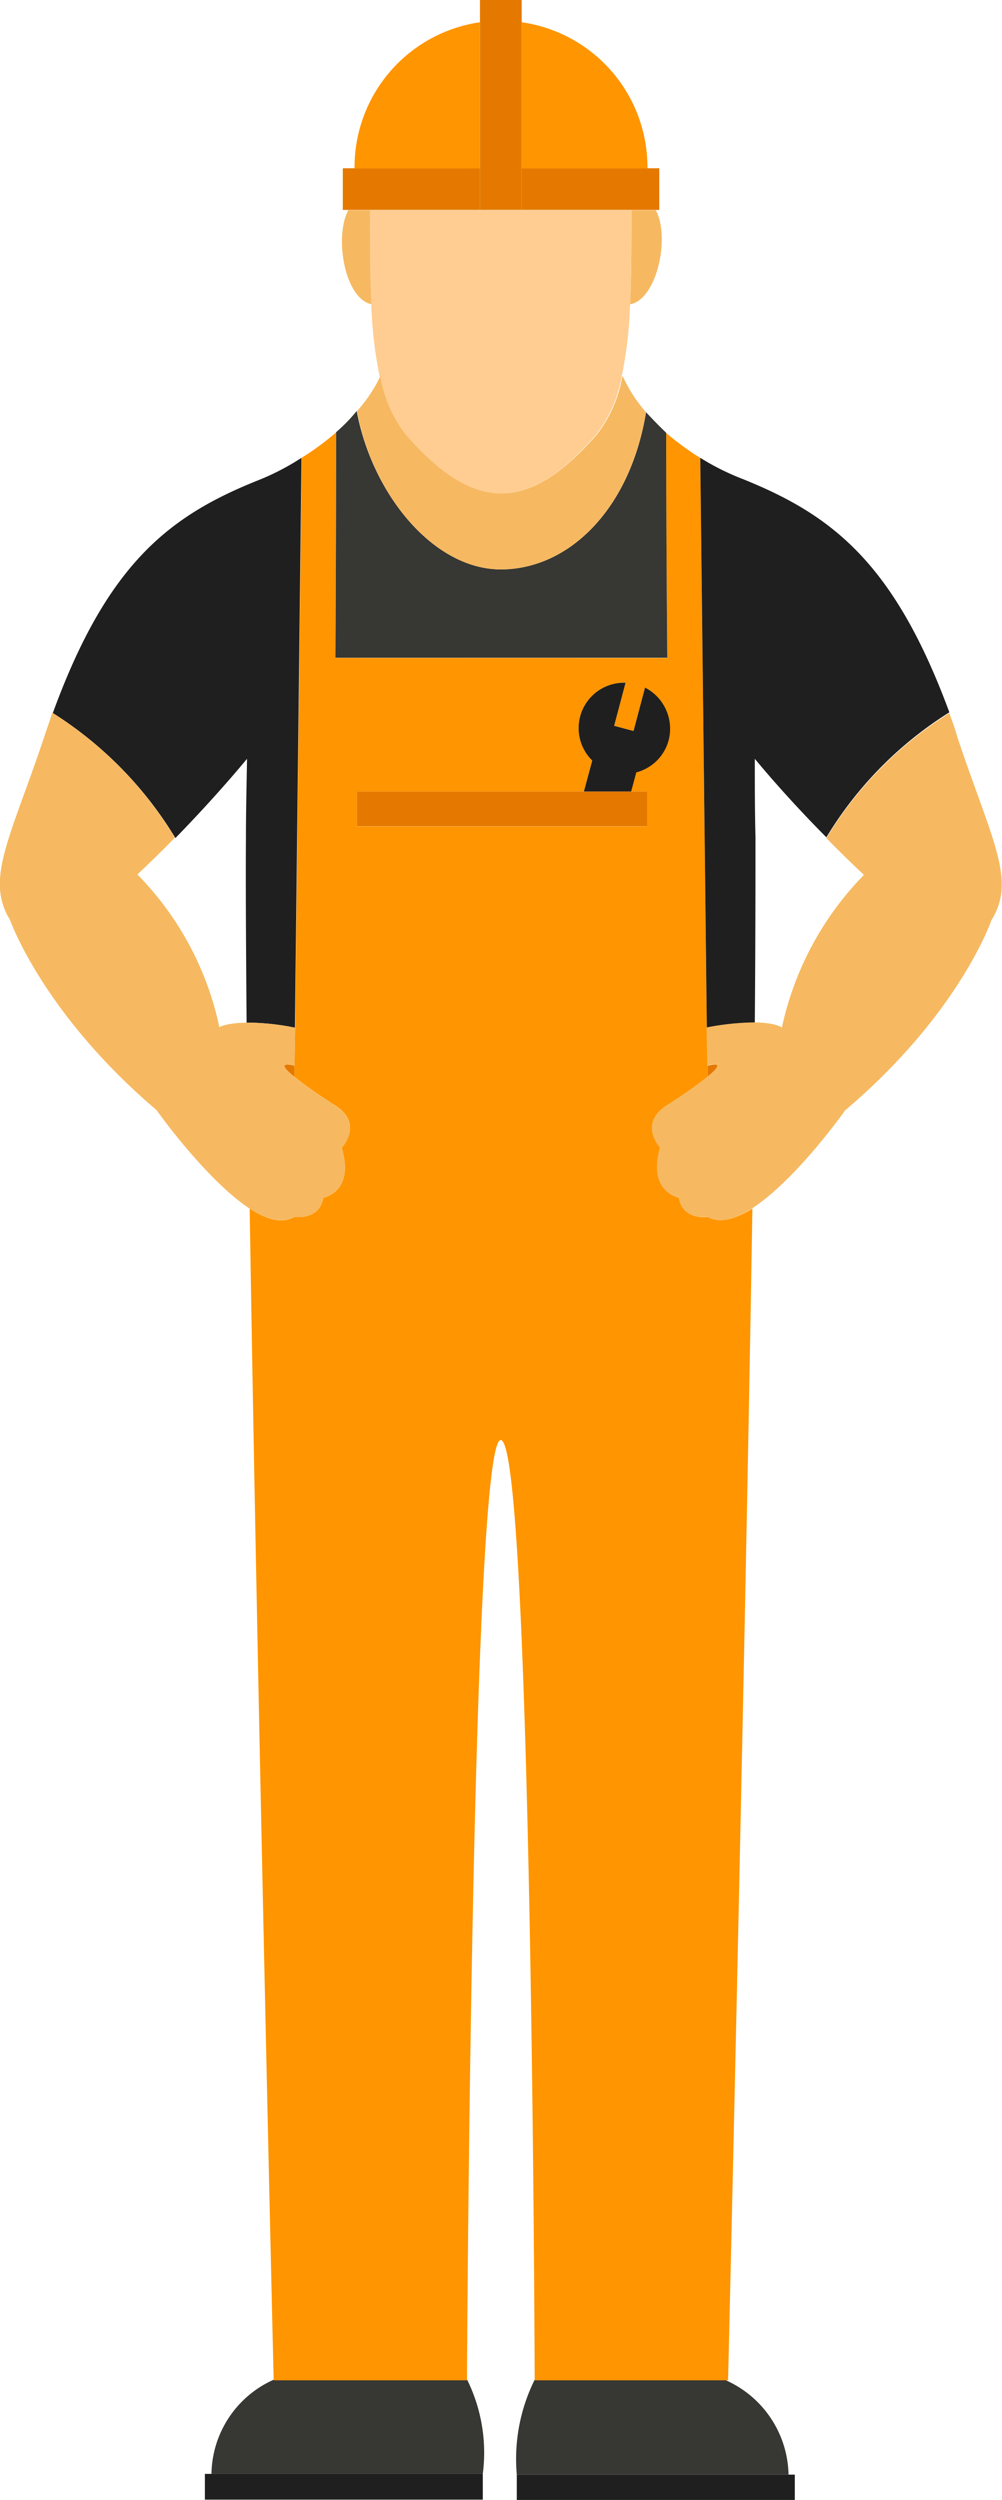 <svg id="Capa_1" data-name="Capa 1" xmlns="http://www.w3.org/2000/svg" viewBox="0 0 120.31 300"><defs><style>.cls-1{fill:#e57900;}.cls-2{fill:#1f1f1f;}.cls-3{fill:#373733;}.cls-4{fill:#ff9500;}.cls-5{fill:#f6b961;}.cls-6{fill:#ffcd91;}</style></defs><title>obrero</title><path class="cls-1" d="M274.76,227.67c1.87-.5,1.29.3,0,1.34Z" transform="translate(-189.8 -99.78)"/><path class="cls-1" d="M225.16,227.67V229C223.86,228,223.28,227.17,225.16,227.67Z" transform="translate(-189.8 -99.78)"/><polygon class="cls-2" points="95.43 300 62.05 300 62.05 296.96 94.68 296.96 95.43 296.96 95.43 300"/><polygon class="cls-2" points="57.97 299.96 24.6 299.96 24.6 296.87 25.39 296.87 57.97 296.87 57.97 299.96"/><path class="cls-3" d="M284.48,396.74H251.85A21.38,21.38,0,0,1,254,385.35h23v.09A12.67,12.67,0,0,1,284.48,396.74Z" transform="translate(-189.8 -99.78)"/><path class="cls-3" d="M222.66,385.35h23.23a19.77,19.77,0,0,1,1.88,11.3H215.19A12.58,12.58,0,0,1,222.66,385.35Z" transform="translate(-189.8 -99.78)"/><path class="cls-4" d="M267.25,182.29l-1.38,5.21-2.33-.62,1.37-5.17a5.45,5.45,0,0,0-4,9.34l-1,3.71H232.67v4.18h34.87v-4.18h-2l.62-2.29a5.45,5.45,0,0,0,3.88-3.84A5.56,5.56,0,0,0,267.25,182.29Zm2.67-3.55s-.13-14.05-.13-27a35.68,35.68,0,0,0,4.09,3l.79,68.37.09,4.58V229c-1.71,1.42-4.59,3.25-4.59,3.25-3.88,2.3-1.09,5.26-1.09,5.26-1.54,5.3,2.25,6,2.25,6,.46,2.76,3.43,2.3,3.43,2.3,1.5.83,3.38.25,5.38-1-.92,56.52-2.92,140.61-2.92,140.61H254s-.33-112.83-4.08-112.83c-3.51,0-4.05,112.83-4.05,112.83H222.66s-2-84.14-2.88-140.61c2,1.29,3.88,1.87,5.38,1,0,0,3,.46,3.46-2.3,0,0,3.8-.66,2.21-6,0,0,2.84-3-1.08-5.26,0,0-2.88-1.83-4.59-3.25v-1.34l.08-4.58.79-68.37a31.43,31.43,0,0,0,4.13-3.05c0,13-.08,27.07-.08,27.07Z" transform="translate(-189.8 -99.78)"/><polygon class="cls-1" points="77.74 94.98 77.74 99.15 42.87 99.15 42.87 94.98 70.11 94.98 75.78 94.98 77.74 94.98"/><polygon class="cls-1" points="57.63 20.19 57.63 2.67 57.63 0 62.64 0 62.64 2.67 62.64 20.19 62.64 25.19 57.63 25.19 57.63 20.19"/><polygon class="cls-1" points="75.82 25.19 62.64 25.19 62.64 20.19 77.74 20.19 79.16 20.19 79.16 25.19 78.74 25.19 77.74 25.19 75.82 25.19"/><polygon class="cls-1" points="42.58 25.19 41.82 25.19 41.16 25.19 41.16 20.19 42.58 20.19 57.63 20.19 57.63 25.19 44.49 25.19 42.58 25.19"/><path class="cls-4" d="M267.54,120h-15.1V102.45a17.58,17.58,0,0,1,15.1,17.4Z" transform="translate(-189.8 -99.78)"/><path class="cls-4" d="M232.37,119.85a17.58,17.58,0,0,1,15.06-17.4V120H232.37Z" transform="translate(-189.8 -99.78)"/><path class="cls-2" d="M264.91,181.71l-1.37,5.17,2.33.62,1.38-5.21a5.56,5.56,0,0,1,2.83,6.34,5.45,5.45,0,0,1-3.88,3.84l-.62,2.29h-5.67l1-3.71a5.45,5.45,0,0,1,4-9.34Z" transform="translate(-189.8 -99.78)"/><path class="cls-2" d="M280.43,190.84c0,3,0,6.22.08,9.39,0,4.84,0,12.64-.08,22.27a31.36,31.36,0,0,0-5.67.59h-.09l-.79-68.37a30.18,30.18,0,0,0,5.09,2.54c10.68,4.3,18.18,10,24.82,28a45.46,45.46,0,0,0-14.77,15C284.1,195.31,280.85,191.34,280.43,190.84Z" transform="translate(-189.8 -99.78)"/><path class="cls-2" d="M226,154.72l-.79,68.37h-.08a28.82,28.82,0,0,0-5.72-.59c-.08-9.63-.12-17.43-.08-22.27,0-3.17.08-6.34.13-9.39-.42.5-3.68,4.47-8.6,9.51a45.57,45.57,0,0,0-14.72-15c6.59-18.07,14.1-23.74,24.82-28A29.6,29.6,0,0,0,226,154.72Z" transform="translate(-189.8 -99.78)"/><path class="cls-3" d="M249.94,168.11c8.13,0,15.51-7.18,17.43-18.86.71.75,1.5,1.59,2.42,2.46,0,13,.13,27,.13,27H230.08s.08-14.05.08-27.07v0a19.92,19.92,0,0,0,2.47-2.54l0,0C234.46,159,241.8,168.11,249.94,168.11Z" transform="translate(-189.8 -99.78)"/><path class="cls-5" d="M219.44,222.5a28.82,28.82,0,0,1,5.72.59h.08l-.08,4.58c-1.88-.5-1.3.3,0,1.34,1.71,1.42,4.59,3.25,4.59,3.25,3.92,2.3,1.08,5.26,1.08,5.26,1.59,5.3-2.21,6-2.21,6-.46,2.76-3.46,2.3-3.46,2.3-1.5.83-3.38.25-5.38-1C214.48,241.31,208.6,233,208.6,233,194.88,221.33,191,210.16,191,210.16c-3-4.89,0-9.72,4.08-21.86.34-1.05.71-2.05,1-3a45.57,45.57,0,0,1,14.72,15c-1.37,1.42-2.88,2.88-4.5,4.42a37.08,37.08,0,0,1,9.84,18.32S216.9,222.54,219.44,222.5Z" transform="translate(-189.8 -99.78)"/><path class="cls-5" d="M283.68,223.09a37.5,37.5,0,0,1,9.85-18.32c-1.63-1.54-3.13-3-4.51-4.42a45.46,45.46,0,0,1,14.77-15c.33.95.71,1.95,1,3,4.05,12.14,7.09,17,4.05,21.86,0,0-3.8,11.17-17.56,22.81,0,0-5.88,8.34-11.18,11.77-2,1.29-3.88,1.87-5.38,1,0,0-3,.46-3.43-2.3,0,0-3.79-.66-2.25-6,0,0-2.79-3,1.09-5.26,0,0,2.88-1.83,4.59-3.25,1.29-1,1.87-1.84,0-1.34l-.09-4.58h.09a31.36,31.36,0,0,1,5.67-.59C283,222.5,283.68,223.09,283.68,223.09Z" transform="translate(-189.8 -99.78)"/><path class="cls-5" d="M231.62,125h2.67c0,4,0,7.84.17,11.3C231.16,135.7,229.91,128.15,231.62,125Z" transform="translate(-189.8 -99.78)"/><path class="cls-5" d="M268.54,125c1.75,3.17.17,10.72-3.09,11.3.17-3.46.17-7.26.17-11.3h2.92Z" transform="translate(-189.8 -99.78)"/><path class="cls-6" d="M252.44,125h13.18c0,4,0,7.84-.17,11.3a49.85,49.85,0,0,1-1,8.64,15.72,15.72,0,0,1-3.12,7.05c-4.22,4.83-7.8,7-11.43,7s-7.18-2.21-11.43-7a15.7,15.7,0,0,1-3.09-7.05,50.85,50.85,0,0,1-1-8.64c-.17-3.46-.17-7.26-.17-11.3h18.15Z" transform="translate(-189.8 -99.78)"/><path class="cls-5" d="M267.37,149.25c-1.92,11.68-9.3,18.86-17.43,18.86s-15.48-9.1-17.27-19l0,0a17.78,17.78,0,0,0,2.79-4.17,15.7,15.7,0,0,0,3.09,7.05c4.25,4.83,7.84,7,11.43,7s7.21-2.21,11.43-7a15.72,15.72,0,0,0,3.12-7.05h.05A17.83,17.83,0,0,0,267.37,149.25Z" transform="translate(-189.8 -99.78)"/></svg>